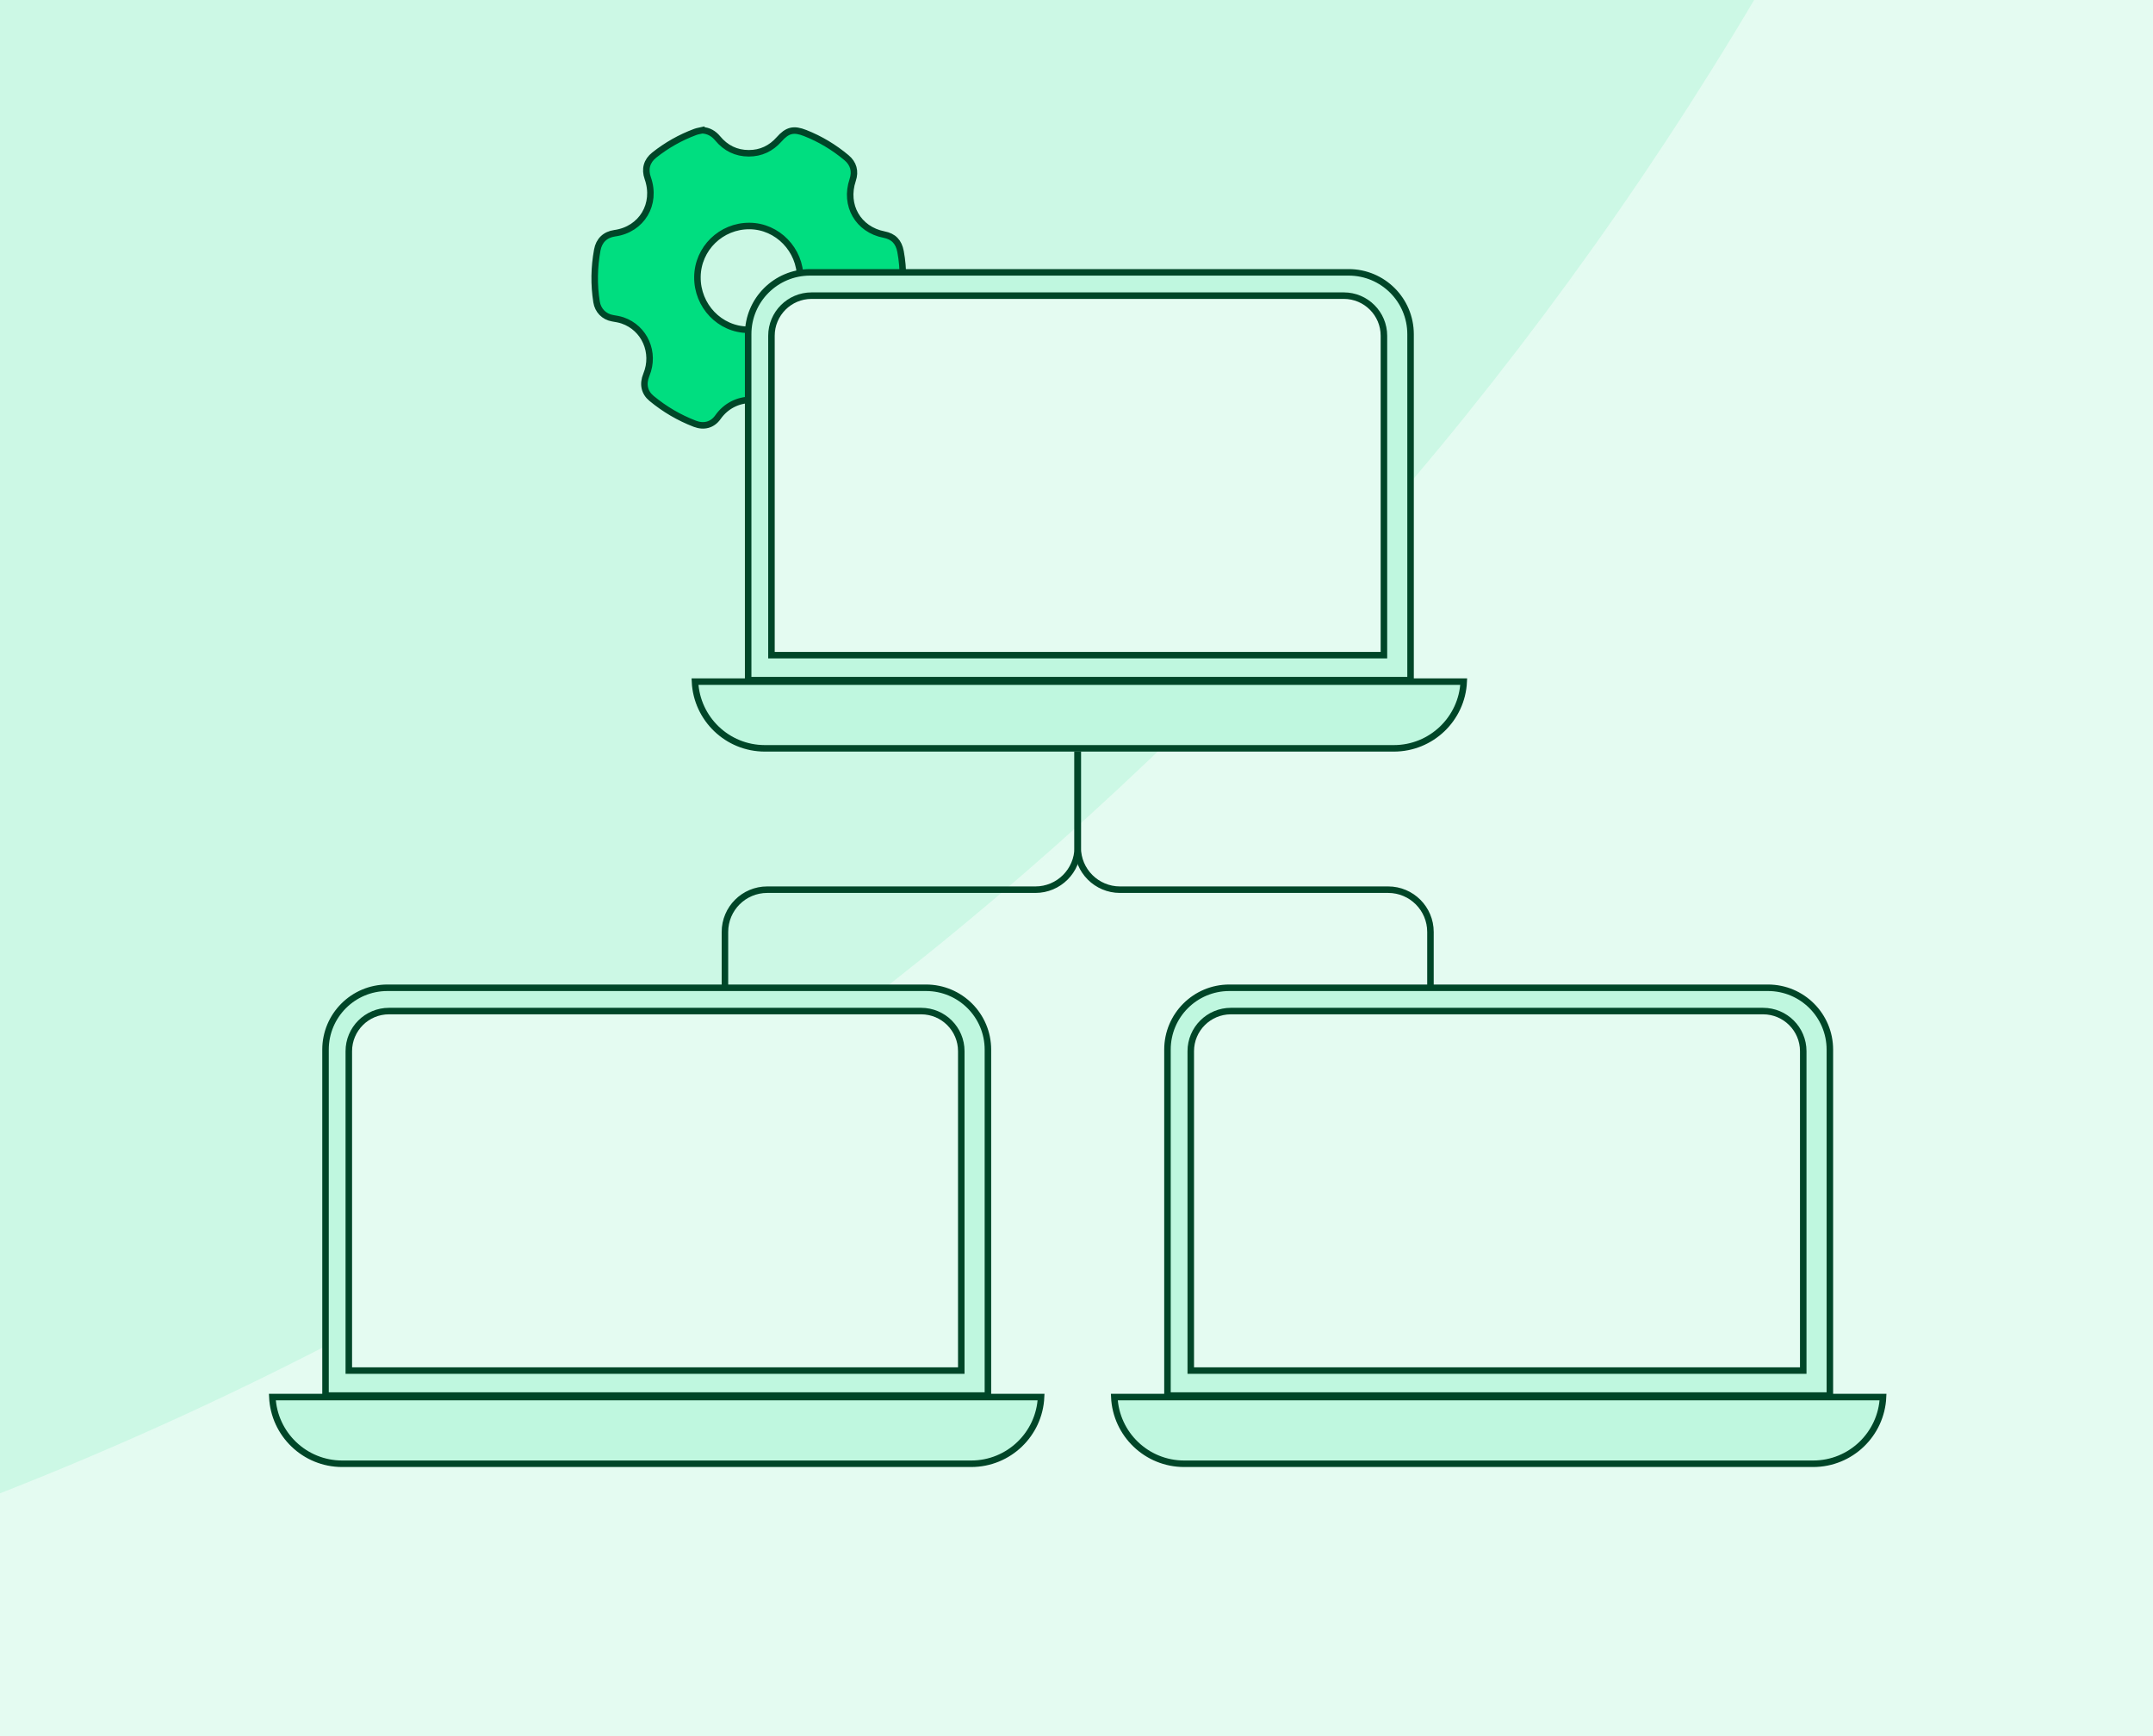 <svg width="496" height="400" viewBox="0 0 496 400" fill="none" xmlns="http://www.w3.org/2000/svg">
<rect x="0" y="0" width="496" height="400" fill="#808080" stroke="none"/>
<g clip-path="url(#clip0_4447_6472)">
<rect width="496" height="400" fill="#E4FBF1"/>
<g opacity="0.5" clip-path="url(#clip1_4447_6472)">
<g opacity="0.5">
<path d="M1357.26 399.801C1349.23 400.035 1341.16 400.153 1333.07 400.153C882.718 400.153 517.633 35.068 517.633 -415.287C517.633 -423.379 517.751 -431.443 517.985 -439.478C981.421 -439.287 1357.07 -63.635 1357.26 399.801Z" fill="#81EFC0"/>
<path d="M1357.26 400.505C1349.23 400.271 1341.16 400.153 1333.07 400.153C882.718 400.153 517.633 765.238 517.633 1215.59C517.633 1223.68 517.751 1231.75 517.985 1239.78C981.422 1239.59 1357.07 863.941 1357.26 400.505Z" fill="#81EFC0"/>
<path d="M517.281 1239.78C517.515 1231.75 517.633 1223.68 517.633 1215.59C517.633 765.34 152.715 400.319 -297.499 400.153C152.715 399.987 517.633 34.965 517.633 -415.287C517.633 -423.379 517.515 -431.443 517.281 -439.478C53.845 -439.288 -321.808 -63.635 -321.998 399.801C-314.065 400.032 -306.103 400.15 -298.114 400.153C-306.103 400.156 -314.065 400.274 -321.998 400.505C-321.808 863.942 53.845 1239.59 517.281 1239.78Z" fill="#81EFC0"/>
</g>
<path d="M518.627 -415.118C518.627 35.237 883.712 400.322 1334.07 400.322C883.712 400.322 518.627 765.407 518.627 1215.76C518.627 765.51 153.708 400.489 -296.506 400.323C153.708 400.157 518.627 35.135 518.627 -415.118Z" fill="#E4FBF1"/>
</g>
<path d="M161.817 30.004C163.287 30.114 164.413 30.765 165.334 31.878C167.194 34.128 169.591 35.311 172.498 35.315C175.286 35.319 177.618 34.218 179.476 32.118C181.391 29.952 182.831 29.603 185.507 30.659C188.979 32.028 192.137 33.934 195.008 36.329C196.627 37.681 197.117 39.467 196.435 41.487C194.473 47.303 197.692 52.892 203.67 54.048C205.846 54.469 207.049 55.72 207.464 57.952C208.221 62.016 208.158 66.072 207.389 70.124C207.024 72.048 205.569 73.415 203.617 73.724C197.449 74.698 194.044 80.583 196.226 86.499C196.971 88.521 196.5 90.373 194.872 91.734C192.082 94.07 189.001 95.92 185.649 97.305C183.699 98.109 181.711 97.611 180.424 95.902C176.579 90.796 169.071 90.886 165.399 96.112C164.125 97.924 162.151 98.431 160.082 97.636C156.436 96.237 153.108 94.285 150.092 91.786C148.444 90.421 148.025 88.491 148.912 86.335C151.003 81.249 148.523 75.573 143.422 73.826C142.683 73.573 141.893 73.451 141.118 73.317C139.164 72.982 137.743 71.527 137.431 69.561C136.796 65.563 136.871 61.579 137.599 57.599C137.996 55.423 139.413 54.044 141.622 53.736C147.841 52.87 151.343 47.024 149.224 41.04C148.483 38.946 149.007 37.088 150.732 35.718C153.604 33.443 156.752 31.665 160.176 30.395C160.7 30.202 161.267 30.13 161.815 30L161.817 30.004ZM184.339 64.092C184.392 57.561 179.116 52.118 172.686 52.07C166.119 52.02 160.742 57.269 160.67 63.802C160.597 70.459 165.832 75.928 172.324 75.976C178.948 76.024 184.286 70.746 184.339 64.092Z" fill="#00DE80" stroke="#004628" stroke-width="1.5" stroke-miterlimit="10"/>
<path d="M248.274 173.167V195.243C248.274 200.622 243.914 204.983 238.534 204.983H176.748C171.369 204.983 167.008 209.344 167.008 214.723V236.033" stroke="#004628" stroke-width="1.5"/>
<path d="M248.276 173.167V195.243C248.276 200.622 252.637 204.983 258.016 204.983H319.803C325.182 204.983 329.543 209.344 329.543 214.723V236.033" stroke="#004628" stroke-width="1.5"/>
<path d="M337.207 157.05C336.815 165.603 329.758 172.417 321.108 172.417H176.208C167.559 172.416 160.501 165.603 160.109 157.05H337.207Z" fill="#BFF7DF" stroke="#004628" stroke-width="1.5"/>
<path d="M186.609 62.75H310.709C318.579 62.75 324.959 69.13 324.959 77V156.7H172.359V77C172.359 69.13 178.739 62.75 186.609 62.75Z" fill="#BFF7DF" stroke="#004628" stroke-width="1.5"/>
<path d="M186.975 68.117H309.574C314.683 68.117 318.824 72.258 318.824 77.367V150.95H177.725V77.367C177.725 72.258 181.866 68.117 186.975 68.117Z" fill="#E4FBF1" stroke="#004628" stroke-width="1.5"/>
<path d="M239.84 321.884C239.448 330.437 232.391 337.25 223.741 337.25H78.841C70.191 337.25 63.134 330.436 62.742 321.884H239.84Z" fill="#BFF7DF" stroke="#004628" stroke-width="1.5"/>
<path d="M89.242 227.583H213.342C221.212 227.583 227.592 233.963 227.592 241.833V321.534H74.992V241.833C74.992 233.963 81.372 227.583 89.242 227.583Z" fill="#BFF7DF" stroke="#004628" stroke-width="1.5"/>
<path d="M89.607 232.95H212.207C217.316 232.95 221.457 237.092 221.457 242.2V315.783H80.357V242.2C80.357 237.092 84.499 232.95 89.607 232.95Z" fill="#E4FBF1" stroke="#004628" stroke-width="1.5"/>
<path d="M433.807 321.884C433.415 330.437 426.358 337.25 417.708 337.25H272.808C264.158 337.25 257.101 330.436 256.709 321.884H433.807Z" fill="#BFF7DF" stroke="#004628" stroke-width="1.5"/>
<path d="M283.207 227.583H407.307C415.177 227.583 421.557 233.963 421.557 241.833V321.534H268.957V241.833C268.957 233.963 275.337 227.583 283.207 227.583Z" fill="#BFF7DF" stroke="#004628" stroke-width="1.5"/>
<path d="M283.574 232.95H406.174C411.282 232.95 415.424 237.092 415.424 242.2V315.783H274.324V242.2C274.324 237.092 278.466 232.95 283.574 232.95Z" fill="#E4FBF1" stroke="#004628" stroke-width="1.5"/>
</g>
<defs>
<clipPath id="clip0_4447_6472">
<rect width="496" height="400" fill="white"/>
</clipPath>
<clipPath id="clip1_4447_6472">
<rect width="1679.74" height="1734.31" fill="white" transform="translate(-322 -467)"/>
</clipPath>
</defs>
</svg>
